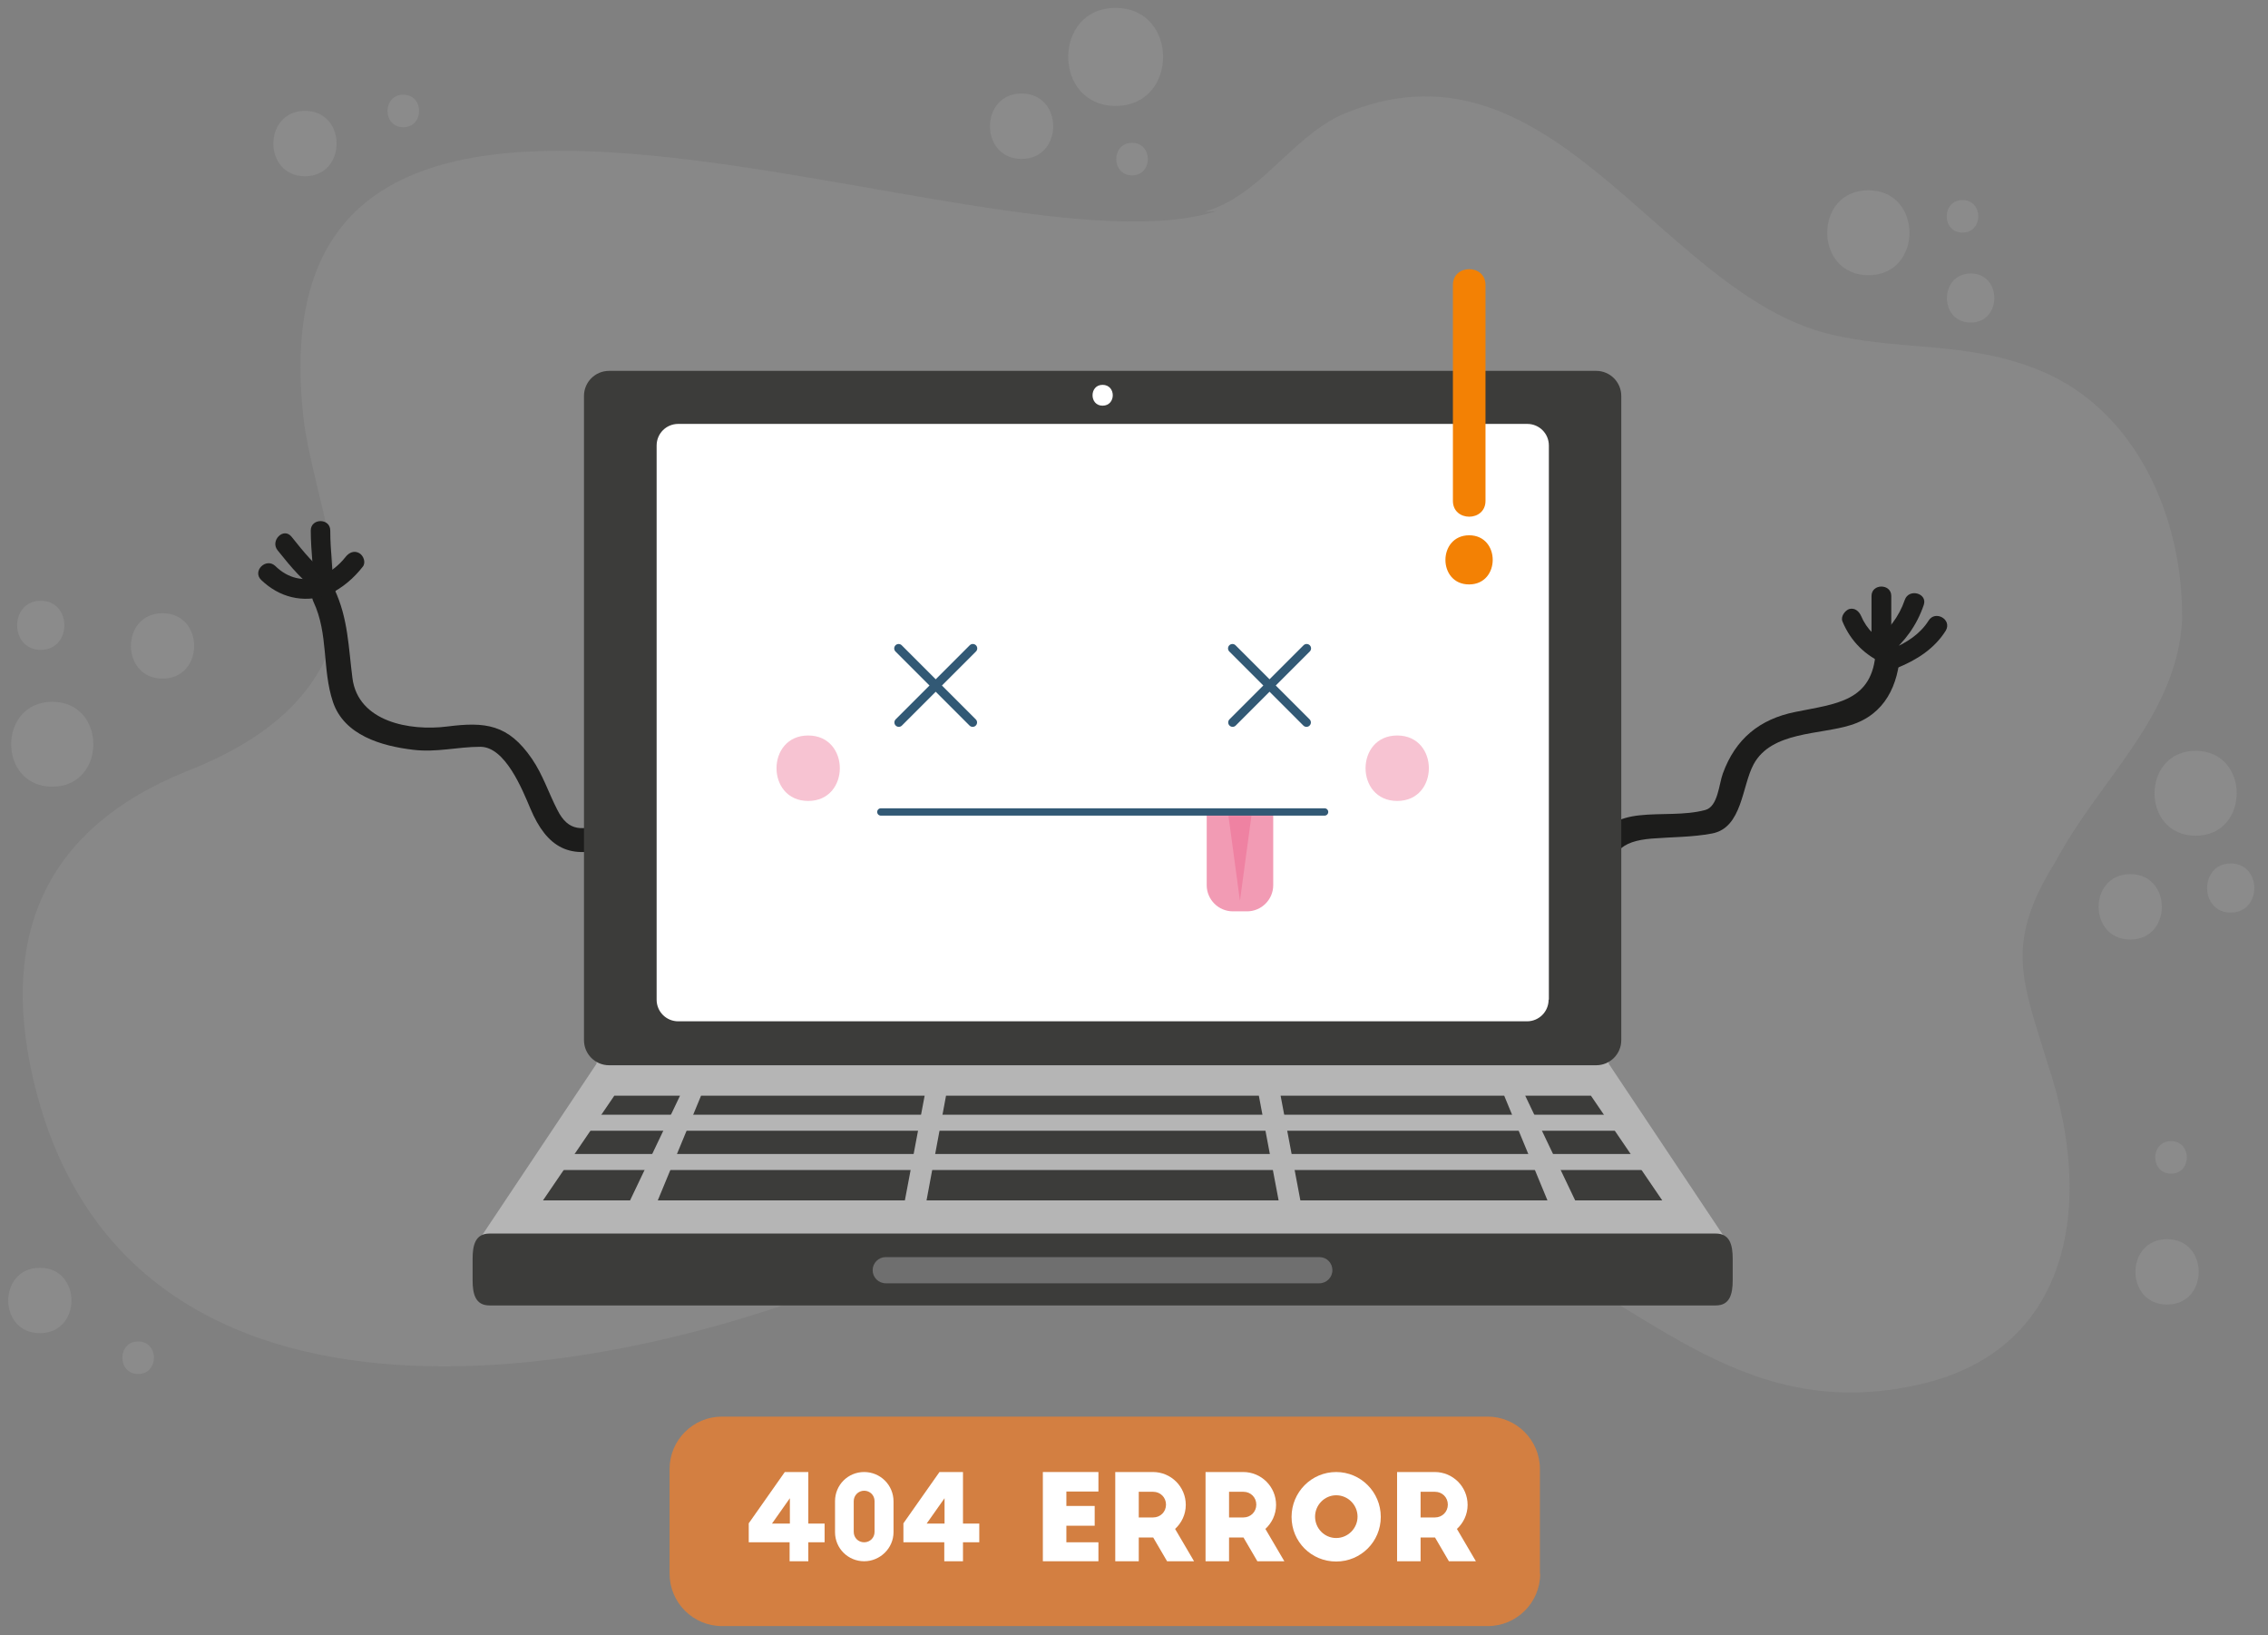 <?xml version="1.0" encoding="UTF-8" standalone="no"?>
<!DOCTYPE svg PUBLIC "-//W3C//DTD SVG 1.1//EN" "http://www.w3.org/Graphics/SVG/1.1/DTD/svg11.dtd">
<svg width="100%" height="100%" viewBox="0 0 849 612" version="1.1" xmlns="http://www.w3.org/2000/svg" xmlns:xlink="http://www.w3.org/1999/xlink" xml:space="preserve" xmlns:serif="http://www.serif.com/" style="fill-rule:evenodd;clip-rule:evenodd;stroke-linecap:round;stroke-linejoin:round;stroke-miterlimit:10;">
    <rect x="0" y="0" width="849" height="612" fill="#808080" stroke="none"/>
    <g transform="matrix(1,0,0,1,3.1,-289.5)">
        <g transform="matrix(1,0,0,1,268.771,276.403)">
            <g>
                <g>
                    <path d="M183.5,92.1C96.3,120 -179.8,-17.3 -158.2,170.2C-154.8,198.1 -136.9,237.4 -152,263.5C-163,283 -183.1,294.4 -202.6,302C-253.4,322.7 -272.3,361.4 -259.5,416.8C-225,565.8 -37.6,530.4 60.7,486.2C130.7,453.3 213.2,447.6 285.6,475.5C342.3,498.2 377.7,545.7 444.3,531.8C503.4,519.9 512.3,464.2 495,412.3C485.2,380.2 478.2,366.6 497.6,335.6C514,304.8 542.8,281.5 545,245.4C545.5,206.3 527.5,167 492.8,152.2C464.4,140.1 438.6,145 410.5,137.5C348,119.9 307.8,22.7 230.2,56.1C210.9,65.2 200,86.3 178.9,92.4" style="fill:rgb(163,163,163);fill-opacity:0.22;fill-rule:nonzero;"/>
                </g>
            </g>
        </g>
        <g opacity="0.3">
            <g transform="matrix(1,0,0,1,254.58,101.344)">
                <path d="M166.1,253.8C174,253.8 174,241.6 166.1,241.6C158.2,241.6 158.2,253.8 166.1,253.8" style="fill:rgb(163,163,163);fill-rule:nonzero;"/>
            </g>
            <g transform="matrix(1,0,0,1,91.643,180.407)">
                <path d="M-33.9,363.1C-18.1,363.1 -18.1,338.6 -33.9,338.6C-49.7,338.6 -49.7,363.1 -33.9,363.1" style="fill:rgb(163,163,163);fill-rule:nonzero;"/>
            </g>
            <g transform="matrix(1,0,0,1,422.33,224.269)">
                <path d="M372,416.9C387.8,416.9 387.8,392.4 372,392.4C356.2,392.4 356.2,416.9 372,416.9" style="fill:rgb(163,163,163);fill-rule:nonzero;"/>
            </g>
            <g transform="matrix(1,0,0,1,236.018,93.094)">
                <path d="M143.3,255.9C159.1,255.9 159.1,231.4 143.3,231.4C127.5,231.4 127.5,255.9 143.3,255.9" style="fill:rgb(163,163,163);fill-rule:nonzero;"/>
            </g>
            <g transform="matrix(1,0,0,1,433.33,203.507)">
                <path d="M385.5,398.8C406,398.8 406,367 385.5,367C365,367 364.9,398.8 385.5,398.8" style="fill:rgb(163,163,163);fill-rule:nonzero;"/>
            </g>
            <g transform="matrix(1,0,0,1,73.081,195.257)">
                <path d="M-56.6,388.7C-36.1,388.7 -36.1,356.9 -56.6,356.9C-77.1,356.9 -77.2,388.7 -56.6,388.7" style="fill:rgb(163,163,163);fill-rule:nonzero;"/>
            </g>
            <g transform="matrix(1,0,0,1,378.33,109.319)">
                <path d="M318,283.2C338.5,283.2 338.5,251.4 318,251.4C297.4,251.3 297.4,283.2 318,283.2" style="fill:rgb(163,163,163);fill-rule:nonzero;"/>
            </g>
            <g transform="matrix(1,0,0,1,251.83,78.657)">
                <path d="M162.7,250.5C186.4,250.5 186.4,213.8 162.7,213.8C139,213.7 139,250.5 162.7,250.5" style="fill:rgb(163,163,163);fill-rule:nonzero;"/>
            </g>
            <g transform="matrix(1,0,0,1,439.243,222.481)">
                <path d="M392.7,408.6C404.5,408.6 404.5,390.2 392.7,390.2C380.9,390.2 380.9,408.6 392.7,408.6" style="fill:rgb(163,163,163);fill-rule:nonzero;"/>
            </g>
            <g transform="matrix(1,0,0,1,71.155,178.344)">
                <path d="M-59,354.4C-47.2,354.4 -47.2,336 -59,336C-70.8,336 -70.8,354.4 -59,354.4" style="fill:rgb(163,163,163);fill-rule:nonzero;"/>
            </g>
            <g transform="matrix(1,0,0,1,395.518,123.344)">
                <path d="M339.1,286.9C350.9,286.9 350.9,268.5 339.1,268.5C327.2,268.6 327.2,286.9 339.1,286.9" style="fill:rgb(163,163,163);fill-rule:nonzero;"/>
            </g>
            <g transform="matrix(1,0,0,1,394.143,110.969)">
                <path d="M337.4,265.6C345.3,265.6 345.3,253.4 337.4,253.4C329.5,253.4 329.5,265.6 337.4,265.6" style="fill:rgb(163,163,163);fill-rule:nonzero;"/>
            </g>
            <g transform="matrix(1,0,0,1,115.568,95.981)">
                <path d="M-4.5,259.5C11.3,259.5 11.3,235 -4.5,235C-20.3,235 -20.3,259.5 -4.5,259.5" style="fill:rgb(163,163,163);fill-rule:nonzero;"/>
            </g>
            <g transform="matrix(1,0,0,1,428.518,285.595)">
                <path d="M379.6,492.2C395.4,492.2 395.4,467.7 379.6,467.7C363.8,467.7 363.8,492.2 379.6,492.2" style="fill:rgb(163,163,163);fill-rule:nonzero;"/>
            </g>
            <g transform="matrix(1,0,0,1,71.018,290.407)">
                <path d="M-59.2,498.1C-43.4,498.1 -43.4,473.6 -59.2,473.6C-75,473.6 -75,498.1 -59.2,498.1" style="fill:rgb(163,163,163);fill-rule:nonzero;"/>
            </g>
            <g transform="matrix(1,0,0,1,132.068,93.231)">
                <path d="M15.8,243.9C23.7,243.9 23.7,231.7 15.8,231.7C7.9,231.7 7.9,243.9 15.8,243.9" style="fill:rgb(163,163,163);fill-rule:nonzero;"/>
            </g>
            <g transform="matrix(1,0,0,1,429.205,269.095)">
                <path d="M380.4,459.7C388.3,459.7 388.3,447.5 380.4,447.5C372.5,447.5 372.5,459.7 380.4,459.7" style="fill:rgb(163,163,163);fill-rule:nonzero;"/>
            </g>
            <g transform="matrix(1,0,0,1,87.518,302.782)">
                <path d="M-38.9,501C-31,501 -31,488.8 -38.9,488.8C-46.8,488.8 -46.8,501 -38.9,501" style="fill:rgb(163,163,163);fill-rule:nonzero;"/>
            </g>
        </g>
        <g transform="matrix(1,0,0,1,166.032,180.519)">
            <path d="M57.4,417C49.1,419.9 43.7,420.5 39.5,412.1C36.2,405.7 34.1,399 30,393C21.1,380 12.5,379.1 -1.7,380.9C-15.8,382.7 -35.1,379.1 -37.2,362.8C-38.7,351.2 -38.8,340.5 -43.9,329.6C-46.4,324.2 -54.3,328.9 -51.8,334.2C-46.1,346.3 -48.6,359.4 -44.5,371.7C-40.3,384.2 -26.3,388.2 -14.6,389.6C-5.7,390.7 2,388.5 10.7,388.5C20,388.5 26.4,404.5 29.4,411.6C35.6,426.3 44.3,431.2 59.9,425.7C65.4,423.9 63,415.1 57.4,417" style="fill:rgb(28,28,27);fill-rule:nonzero;"/>
        </g>
        <g transform="matrix(1,0,0,1,122.44,177.16)">
            <path d="M3.9,320.7C1.1,324.3 -2.2,326.6 -6.2,328.6C-10.4,330.7 -6.7,337.1 -2.5,334.9C2.7,332.3 6.7,329 10.3,324.4C11.5,322.8 10.5,320.3 9,319.4C7.1,318.3 5.2,319.1 3.9,320.7" style="fill:rgb(28,28,27);fill-rule:nonzero;"/>
        </g>
        <g transform="matrix(1,0,0,1,116.531,176.97)">
            <path d="M-3.3,311.1C-3.3,318.9 -2.1,326.6 -2.1,334.4C-2.1,339.1 5.3,339.1 5.2,334.4C5.1,326.6 4,318.9 4,311.1C4,306.4 -3.3,306.4 -3.3,311.1" style="fill:rgb(28,28,27);fill-rule:nonzero;"/>
        </g>
        <g transform="matrix(1,0,0,1,110.964,174.429)">
            <path d="M-10.1,321.1C-5.2,327.2 -0.2,333.4 6.6,337.6C10.6,340.1 14.3,333.8 10.3,331.3C4.1,327.4 -0.4,321.6 -4.9,316C-7.9,312.2 -13.1,317.5 -10.1,321.1" style="fill:rgb(28,28,27);fill-rule:nonzero;"/>
        </g>
        <g transform="matrix(1,0,0,1,108.214,174.906)">
            <path d="M-13.5,331.7C-6.7,338.2 1.9,340.3 10.9,337.5C15.4,336.1 13.5,329 8.9,330.4C2.4,332.4 -3.4,331.2 -8.3,326.4C-11.8,323.2 -17,328.4 -13.5,331.7" style="fill:rgb(28,28,27);fill-rule:nonzero;"/>
        </g>
        <g transform="matrix(1,0,0,1,334.743,186.873)">
            <path d="M264.5,433.5C264.8,421.5 268.8,417.5 280.4,416.5C287.9,415.9 295.6,416 303,414.6C314.4,412.5 314.2,396.8 318.6,388.7C325.3,376.3 343.4,377.7 355,374C367.8,370 372.8,359.1 373.5,346.5C373.9,340.6 364.7,340.6 364.3,346.5C363.2,365.3 349.4,366 334.2,369.1C320.8,371.8 311.8,379.2 307.1,392.1C305.6,396.1 305.3,404.5 300.5,405.8C292.7,407.9 283.8,406.9 275.8,407.8C260.8,409.4 255.6,419.3 255.2,433.5C255.1,439.4 264.3,439.4 264.5,433.5" style="fill:rgb(28,28,27);fill-rule:nonzero;"/>
        </g>
        <g transform="matrix(1,0,0,1,373.989,187.066)">
            <path d="M312.6,335C315.7,342.5 321.2,347.9 328.6,351C330.5,351.8 332.6,350.2 333.1,348.4C333.7,346.3 332.4,344.7 330.5,343.9C325.7,341.9 321.6,337.8 319.6,333C318.8,331.2 317.2,329.8 315.1,330.4C313.5,331 311.9,333.2 312.6,335" style="fill:rgb(28,28,27);fill-rule:nonzero;"/>
        </g>
        <g transform="matrix(1,0,0,1,378.88,185.769)">
            <path d="M318.6,326.8L318.6,345.2C318.6,349.9 326,349.9 326,345.2L326,326.8C326,322.1 318.6,322.1 318.6,326.8" style="fill:rgb(28,28,27);fill-rule:nonzero;"/>
        </g>
        <g transform="matrix(1,0,0,1,384.439,186.82)">
            <path d="M325.5,327.2C323.3,333.6 319.4,338.5 314.2,342.7C310.5,345.7 315.8,350.9 319.4,347.9C325.6,342.8 330,336.7 332.6,329.1C334.1,324.7 327,322.8 325.5,327.2" style="fill:rgb(28,28,27);fill-rule:nonzero;"/>
        </g>
        <g transform="matrix(1,0,0,1,388.456,188.573)">
            <path d="M330.4,333.2C327.2,338.3 322.1,341.5 316.7,343.8C312.4,345.6 314.3,352.7 318.7,350.9C326,347.9 332.5,343.8 336.8,337C339.3,332.8 332.9,329.2 330.4,333.2" style="fill:rgb(28,28,27);fill-rule:nonzero;"/>
        </g>
        <g transform="matrix(1,0,0,1,354.408,254.632)">
            <path d="M288.6,498.8C288.6,505.2 240.5,507.1 235.3,507.1L-124.8,507.1C-130,507.1 -178.1,505.2 -178.1,498.8L-134.2,433C-134.2,426.6 -130,421.4 -124.8,421.4L235.3,421.4C240.5,421.4 244.7,426.6 244.7,433L288.6,498.8Z" style="fill:rgb(181,181,181);fill-rule:nonzero;"/>
        </g>
        <g transform="matrix(-1,0,0,1,178.131,261.502)">
            <path d="M-157.5,477.3L-65,477.3L-81.2,438.1L-164.9,438.1L-157.5,477.3Z" style="fill:rgb(60,60,58);fill-rule:nonzero;"/>
        </g>
        <g transform="matrix(1,0,0,1,282.879,261.502)">
            <path d="M200.8,477.3L293.3,477.3L277.1,438.1L193.4,438.1L200.8,477.3Z" style="fill:rgb(60,60,58);fill-rule:nonzero;"/>
        </g>
        <g transform="matrix(1,0,0,1,329.049,261.502)">
            <path d="M257.5,477.3L290.1,477.3L263.4,438.1L238.8,438.1L257.5,477.3Z" style="fill:rgb(60,60,58);fill-rule:nonzero;"/>
        </g>
        <g transform="matrix(-1,0,0,1,163.958,261.502)">
            <path d="M-68.8,477.3L-36.2,477.3L-62.9,438.1L-87.5,438.1L-68.8,477.3Z" style="fill:rgb(60,60,58);fill-rule:nonzero;"/>
        </g>
        <g transform="matrix(-1,0,0,1,220.036,261.502)">
            <path d="M-255.5,477.3L-123.7,477.3L-131,438.1L-248.1,438.1L-255.5,477.3Z" style="fill:rgb(60,60,58);fill-rule:nonzero;"/>
        </g>
        <g transform="matrix(-1,0,0,1,499.262,32.122)">
            <rect x="-111.8" y="674.6" width="402.9" height="6" style="fill:rgb(181,181,181);"/>
        </g>
        <g transform="matrix(-1,0,0,1,499.262,45.322)">
            <rect x="-116.2" y="676.1" width="411.6" height="6" style="fill:rgb(181,181,181);"/>
        </g>
        <g transform="matrix(1,0,0,1,355.515,288.907)">
            <path d="M290,479.8C290,485 288.9,489.2 283.7,489.2L-175.4,489.2C-180.6,489.2 -181.7,485 -181.7,479.8L-181.7,471.7C-181.7,466.5 -180.6,462.3 -175.4,462.3L283.7,462.3C288.9,462.3 290,466.5 290,471.7L290,479.8Z" style="fill:rgb(60,60,58);fill-rule:nonzero;"/>
        </g>
        <g transform="matrix(1,0,0,1,288.268,290.819)">
            <path d="M207.4,474.1C207.4,476.8 205.2,479 202.5,479L40.2,479C37.5,479 35.3,476.8 35.3,474.1C35.3,471.4 37.5,469.2 40.2,469.2L202.5,469.2C205.3,469.2 207.4,471.4 207.4,474.1" style="fill:rgb(111,111,111);fill-rule:nonzero;"/>
        </g>
        <g transform="matrix(1,0,0,1,336.806,143.912)">
            <path d="M267,534.9C267,540.1 262.8,544.3 257.6,544.3L-111.9,544.3C-117.1,544.3 -121.3,540.1 -121.3,534.9L-121.3,293.8C-121.3,288.6 -117.1,284.4 -111.9,284.4L257.6,284.4C262.8,284.4 267,288.6 267,293.8L267,534.9Z" style="fill:rgb(60,60,58);fill-rule:nonzero;"/>
        </g>
        <g transform="matrix(1,0,0,1,249.631,142.042)">
            <path d="M160,299.3C165.1,299.3 165.1,291.5 160,291.5C155,291.5 155,299.3 160,299.3" style="fill:white;fill-rule:nonzero;"/>
        </g>
        <g transform="matrix(1,0,0,1,324.602,152.263)">
            <path d="M252,511.4C252,515.9 248.4,519.5 243.9,519.5L-73.8,519.5C-78.3,519.5 -81.9,515.9 -81.9,511.4L-81.9,304C-81.9,299.5 -78.3,295.9 -73.8,295.9L244,295.9C248.5,295.9 252.1,299.5 252.1,304L252.1,511.4L252,511.4Z" style="fill:white;fill-rule:nonzero;"/>
        </g>
        <g transform="matrix(-0.707,0.707,0.707,0.707,221.579,201.378)">
            <path d="M135.3,332.6L174.5,332.6" style="fill:none;fill-rule:nonzero;stroke:rgb(50,89,117);stroke-width:3.3px;"/>
        </g>
        <g transform="matrix(-0.707,-0.707,-0.707,0.707,221.581,183.78)">
            <path d="M-364.6,167.4L-325.4,167.4" style="fill:none;fill-rule:nonzero;stroke:rgb(50,89,117);stroke-width:3.3px;"/>
        </g>
        <g transform="matrix(-0.707,0.707,0.707,0.707,277.679,201.378)">
            <path d="M86.6,381.3L125.8,381.3" style="fill:none;fill-rule:nonzero;stroke:rgb(50,89,117);stroke-width:3.3px;"/>
        </g>
        <g transform="matrix(-0.707,-0.707,-0.707,0.707,277.682,183.78)">
            <path d="M-413.3,118.7L-374.1,118.7" style="fill:none;fill-rule:nonzero;stroke:rgb(50,89,117);stroke-width:3.3px;"/>
        </g>
        <g transform="matrix(1,0,0,1,278.317,230.503)">
            <path d="M195.2,362.9L195.2,390.3C195.2,395.7 190.8,400.1 185.4,400.1L180.1,400.1C174.7,400.1 170.3,395.7 170.3,390.3L170.3,362.9" style="fill:rgb(242,155,180);fill-rule:nonzero;"/>
        </g>
        <g transform="matrix(1,0,0,1,274.66,228.76)">
            <path d="M190.7,366.1L186.4,397.9L182.1,366.1L190.7,366.1Z" style="fill:rgb(239,130,162);fill-rule:nonzero;"/>
        </g>
        <g transform="matrix(1,0,0,1,212.337,213.805)">
            <path d="M114.3,379.6L280.4,379.6" style="fill:none;fill-rule:nonzero;stroke:rgb(50,89,117);stroke-width:2.75px;"/>
        </g>
        <g transform="matrix(1,0,0,1,200.131,200.986)">
            <path d="M99.3,388.3C115.1,388.3 115.1,363.8 99.3,363.8C83.5,363.8 83.5,388.3 99.3,388.3" style="fill:rgb(247,195,210);fill-rule:nonzero;"/>
        </g>
        <g transform="matrix(1,0,0,1,299.131,200.986)">
            <path d="M220.8,388.3C236.6,388.3 236.6,363.8 220.8,363.8C205,363.8 205,388.3 220.8,388.3" style="fill:rgb(247,195,210);fill-rule:nonzero;"/>
        </g>
        <g transform="matrix(1,0,0,1,308.48,161.569)">
            <g>
                <path d="M232.3,234.6L232.3,315.4C232.3,323.3 244.5,323.3 244.5,315.4L244.5,234.6C244.5,226.7 232.3,226.7 232.3,234.6" style="fill:rgb(243,129,4);fill-rule:nonzero;"/>
            </g>
        </g>
        <g transform="matrix(1,0,0,1,311.23,167.344)">
            <g>
                <path d="M235.6,340.9C247.4,340.9 247.4,322.5 235.6,322.5C223.8,322.6 223.8,340.9 235.6,340.9" style="fill:rgb(243,129,4);fill-rule:nonzero;"/>
            </g>
        </g>
        <g transform="matrix(1,0,0,1,323.15,324.219)">
            <g>
                <g>
                    <path d="M250.3,554.3C250.3,565.1 241.5,573.9 230.7,573.9L-56,573.9C-66.8,573.9 -75.6,565.1 -75.6,554.3L-75.6,515.1C-75.6,504.3 -66.8,495.5 -56,495.5L230.6,495.5C241.4,495.5 250.2,504.3 250.2,515.1L250.2,554.3L250.3,554.3Z" style="fill:rgb(238,127,45);fill-opacity:0.75;fill-rule:nonzero;"/>
                </g>
            </g>
        </g>
        <g transform="matrix(1,0,0,1,190.082,339.758)">
            <path d="M109.5,500.7L100.6,500.7L87.1,519.9L87.1,527L102.4,527L102.4,534.1L109.4,534.1L109.4,527L115.5,527L115.5,520L109.4,520L109.4,500.7L109.5,500.7ZM95.8,520L102.5,510.5L102.5,520L95.8,520Z" style="fill:white;fill-rule:nonzero;"/>
            <path d="M119.4,523.2C119.4,529.3 124.3,534.1 130.3,534.1C136.3,534.1 141.3,529.2 141.3,523.2L141.3,511.7C141.3,505.6 136.4,500.7 130.3,500.7C124.2,500.7 119.4,505.6 119.4,511.6L119.4,523.2ZM126.4,511.6C126.4,509.5 128.1,507.7 130.3,507.7C132.5,507.7 134.2,509.4 134.2,511.6L134.2,523.1C134.2,525.3 132.5,527 130.3,527C128.1,527 126.4,525.3 126.4,523.1L126.4,511.6Z" style="fill:white;fill-rule:nonzero;"/>
            <path d="M167.4,500.7L158.5,500.7L145,519.9L145,527L160.3,527L160.3,534.1L167.3,534.1L167.3,527L173.4,527L173.4,520L167.3,520L167.3,500.7L167.4,500.7ZM153.7,520L160.4,510.5L160.4,520L153.7,520Z" style="fill:white;fill-rule:nonzero;"/>
            <path d="M197.2,534.1L218,534.1L218,527L206,527L206,520.8L216.6,520.8L216.6,513.4L206,513.4L206,508L218,508L218,500.7L197.2,500.7L197.2,534.1Z" style="fill:white;fill-rule:nonzero;"/>
            <path d="M253.8,534.1L246.7,522C249.1,519.8 250.7,516.6 250.7,513C250.7,506.2 245.2,500.7 238.4,500.7L224.3,500.7L224.3,534.1L233.1,534.1L233.1,525.2L238.5,525.2L243.7,534.1L253.8,534.1ZM233.1,508.1L238.5,508.1C241.2,508.1 243.3,510.2 243.3,512.9C243.3,515.6 241.2,517.7 238.5,517.7L233.1,517.7L233.1,508.1Z" style="fill:white;fill-rule:nonzero;"/>
            <path d="M287.6,534.1L280.5,522C282.9,519.8 284.5,516.6 284.5,513C284.5,506.2 279,500.7 272.2,500.7L258.1,500.7L258.1,534.1L266.9,534.1L266.9,525.2L272.3,525.2L277.5,534.1L287.6,534.1ZM266.9,508.1L272.3,508.1C275,508.1 277.1,510.2 277.1,512.9C277.1,515.6 275,517.7 272.3,517.7L266.9,517.7L266.9,508.1Z" style="fill:white;fill-rule:nonzero;"/>
            <path d="M290.3,517.5C290.3,526.8 297.7,534.2 307,534.2C316.2,534.2 323.7,526.8 323.7,517.5C323.7,508.2 316.2,500.7 307,500.7C297.8,500.7 290.3,508.2 290.3,517.5ZM315,517.4C315,521.8 311.4,525.4 307,525.4C302.6,525.4 299.1,521.8 299.1,517.4C299.1,513 302.7,509.4 307,509.4C311.4,509.4 315,513 315,517.4Z" style="fill:white;fill-rule:nonzero;"/>
            <path d="M359.3,534.1L352.2,522C354.6,519.8 356.2,516.6 356.2,513C356.2,506.2 350.7,500.7 343.9,500.7L329.8,500.7L329.8,534.1L338.6,534.1L338.6,525.2L344,525.2L349.2,534.1L359.3,534.1ZM338.6,508.1L344,508.1C346.7,508.1 348.8,510.2 348.8,512.9C348.8,515.6 346.7,517.7 344,517.7L338.6,517.7L338.6,508.1Z" style="fill:white;fill-rule:nonzero;"/>
        </g>
    </g>
</svg>
